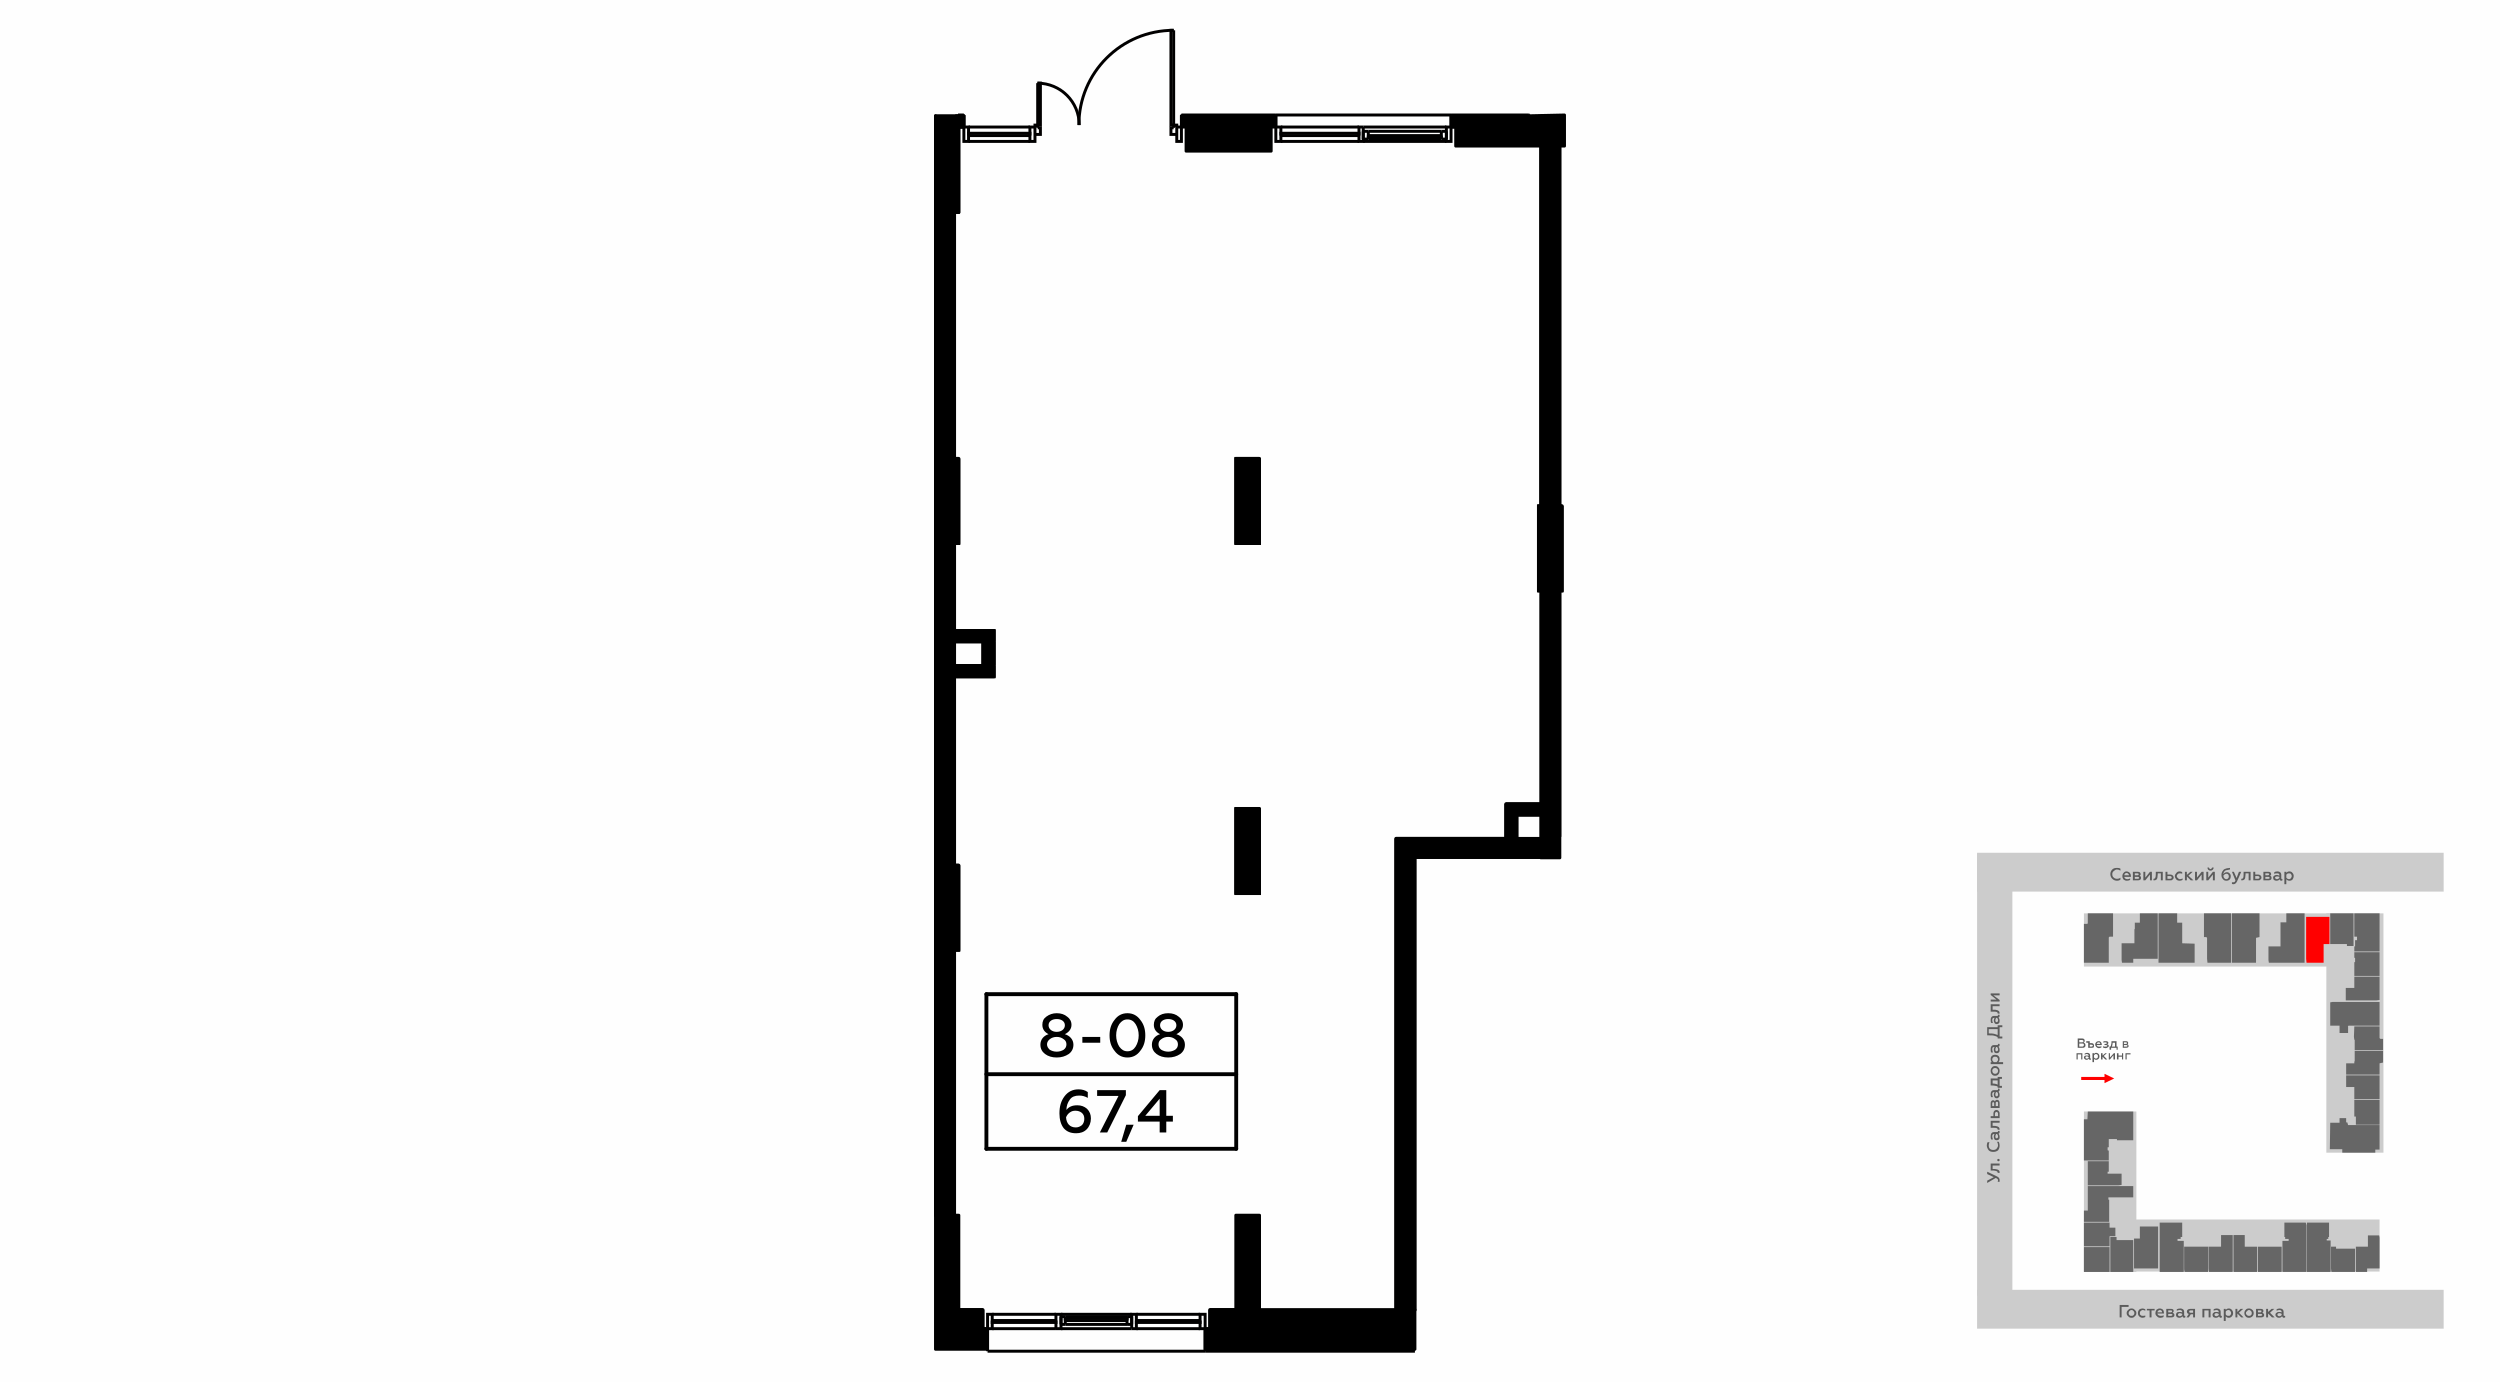 <?xml version="1.0" encoding="UTF-8"?>
<!DOCTYPE svg PUBLIC "-//W3C//DTD SVG 1.1//EN" "http://www.w3.org/Graphics/SVG/1.1/DTD/svg11.dtd">
<!-- Creator: CorelDRAW X8 -->
<svg xmlns="http://www.w3.org/2000/svg" xml:space="preserve" width="100%" height="100%" version="1.1" style="shape-rendering:geometricPrecision; text-rendering:geometricPrecision; image-rendering:optimizeQuality; fill-rule:evenodd; clip-rule:evenodd"
viewBox="0 0 6435 3556"
 xmlns:xlink="http://www.w3.org/1999/xlink">
 <defs>
  <style type="text/css">
   <![CDATA[
    .str0 {stroke:#010000;stroke-width:7.62}
    .str5 {stroke:black;stroke-width:10;stroke-linecap:round;stroke-linejoin:round}
    .str4 {stroke:black;stroke-width:10;stroke-linecap:round;stroke-linejoin:round}
    .str3 {stroke:black;stroke-width:7.62;stroke-linecap:round;stroke-linejoin:round}
    .str1 {stroke:#010000;stroke-width:2.8;stroke-linecap:round;stroke-linejoin:round}
    .str2 {stroke:#010000;stroke-width:2.8;stroke-linecap:round;stroke-linejoin:round}
    .fil1 {fill:none}
    .fil6 {fill:none;fill-rule:nonzero}
    .fil0 {fill:#FEFEFE}
    .fil7 {fill:black}
    .fil5 {fill:#666666}
    .fil2 {fill:#CCCCCC}
    .fil4 {fill:red}
    .fil3 {fill:#5B5B5B;fill-rule:nonzero}
    .fil8 {fill:black;fill-rule:nonzero}
   ]]>
  </style>
 </defs>
 <g id="Слой_x0020_1">
  <g id="_1568579712">
   <g>
    <rect class="fil0" width="6435" height="3556"/>
    <rect class="fil1" x="5046" y="2172" width="1270" height="1270"/>
    <rect class="fil2" x="5089" y="3320" width="1201" height="100"/>
    <polygon class="fil3" points="5461,3391 5461,3364 5479,3364 5479,3359 5456,3359 5456,3391 "/>
    <path id="1" class="fil3" d="M5487 3387c-3,0 -4,0 -6,-2 -1,-1 -2,-3 -2,-5 0,-2 1,-4 2,-5 2,-2 3,-3 6,-3 2,0 3,1 5,3 1,1 2,3 2,5 0,2 -1,4 -2,5 -2,2 -3,2 -5,2zm0 5c3,0 6,-1 8,-4 3,-2 4,-5 4,-8 0,-3 -1,-6 -4,-8 -2,-3 -5,-4 -8,-4 -4,0 -7,1 -9,4 -3,2 -4,5 -4,8 0,3 1,6 4,8 2,3 5,4 9,4z"/>
    <path id="2" class="fil3" d="M5515 3392c3,0 5,-1 7,-2l0 -4c-2,1 -4,1 -6,1 -3,0 -4,0 -6,-2 -2,-1 -2,-3 -2,-5 0,-2 0,-4 2,-5 2,-2 3,-3 6,-3 2,0 4,1 6,2l0 -4c-2,-1 -5,-2 -7,-2 -3,0 -6,1 -9,3 -2,3 -3,5 -3,9 0,3 1,6 3,8 3,3 6,4 9,4z"/>
    <polygon id="3" class="fil3" points="5538,3391 5538,3373 5546,3373 5546,3369 5526,3369 5526,3373 5533,3373 5533,3391 "/>
    <path id="4" class="fil3" d="M5548 3380c0,3 1,6 4,8 2,3 5,4 9,4 3,0 6,-1 8,-2l0 -5c-2,2 -5,2 -7,2 -5,0 -8,-2 -9,-6l17 0 0 -1c0,-4 -1,-8 -4,-10 -2,-1 -4,-2 -6,-2 -4,0 -6,1 -9,3 -2,3 -3,6 -3,9zm5 -2c1,-3 3,-6 7,-6 1,0 3,1 4,2 1,1 1,2 1,4l-12 0z"/>
    <path id="5" class="fil3" d="M5589 3391c5,0 8,-2 8,-6 0,-3 -2,-5 -5,-6 2,-1 3,-2 3,-5 0,-3 -2,-5 -7,-5l-12 0 0 22 13 0zm-8 -9l7 0c2,0 4,1 4,2 0,2 -2,3 -4,3l-7 0 0 -5zm0 -9l6 0c2,0 4,0 4,2 0,2 -2,3 -4,3l-6 0 0 -5z"/>
    <path id="6" class="fil3" d="M5624 3387c-1,0 -2,0 -2,-2l0 -8c0,-6 -4,-9 -10,-9 -4,0 -6,1 -9,2l0 4c2,-1 5,-2 7,-2 5,0 7,2 7,5l0 1c-2,-1 -4,-1 -7,-1 -3,0 -5,0 -7,2 -1,1 -2,3 -2,5 0,3 1,4 2,6 2,1 4,2 6,2 4,0 6,-1 9,-4 0,2 2,4 4,4 1,0 2,-1 3,-1l0 -4c0,0 -1,0 -1,0zm-7 -2c-1,1 -4,3 -6,3 -3,0 -5,-2 -5,-4 0,-2 2,-4 5,-4 2,0 4,1 6,2l0 3z"/>
    <path id="7" class="fil3" d="M5634 3391l5 -8 6 0 0 8 5 0 0 -22 -12 0c-6,0 -9,3 -9,7 0,3 2,6 5,6l-6 9 6 0zm5 -12c-3,0 -4,-1 -4,-3 0,-2 1,-3 4,-3l6 0 0 6 -6 0z"/>
    <polygon id="8" class="fil3" points="5674,3391 5674,3373 5685,3373 5685,3391 5690,3391 5690,3369 5669,3369 5669,3391 "/>
    <path id="9" class="fil3" d="M5718 3387c-1,0 -2,0 -2,-2l0 -8c0,-6 -4,-9 -10,-9 -4,0 -6,1 -8,2l0 4c2,-1 4,-2 7,-2 4,0 6,2 6,5l0 1c-2,-1 -4,-1 -7,-1 -3,0 -5,0 -6,2 -2,1 -3,3 -3,5 0,3 1,4 2,6 2,1 4,2 6,2 4,0 7,-1 9,-4 0,2 2,4 4,4 2,0 3,-1 3,-1l0 -4c0,0 0,0 -1,0zm-7 -2c-1,1 -4,3 -6,3 -3,0 -5,-2 -5,-4 0,-2 2,-4 5,-4 2,0 4,1 6,2l0 3z"/>
    <path id="10" class="fil3" d="M5737 3368c-3,0 -6,1 -8,4l0 -3 -5 0 0 31 5 0 0 -12c2,3 5,4 8,4 3,0 6,-1 8,-4 2,-2 3,-5 3,-8 0,-3 -1,-6 -3,-8 -2,-3 -5,-4 -8,-4zm-1 4c2,0 4,1 5,3 1,1 2,3 2,5 0,2 -1,4 -2,5 -1,2 -3,2 -5,2 -3,0 -6,-1 -7,-4l0 -7c1,-2 4,-4 7,-4z"/>
    <polygon id="11" class="fil3" points="5759,3391 5759,3381 5769,3391 5775,3391 5763,3379 5774,3369 5767,3369 5759,3377 5759,3369 5754,3369 5754,3391 "/>
    <path id="12" class="fil3" d="M5789 3387c-2,0 -4,0 -5,-2 -2,-1 -3,-3 -3,-5 0,-2 1,-4 3,-5 1,-2 3,-3 5,-3 2,0 4,1 5,3 2,1 2,3 2,5 0,2 0,4 -2,5 -1,2 -3,2 -5,2zm0 5c3,0 6,-1 9,-4 2,-2 3,-5 3,-8 0,-3 -1,-6 -3,-8 -3,-3 -6,-4 -9,-4 -4,0 -7,1 -9,4 -2,2 -3,5 -3,8 0,3 1,6 3,8 2,3 5,4 9,4z"/>
    <path id="13" class="fil3" d="M5820 3391c5,0 8,-2 8,-6 0,-3 -2,-5 -5,-6 2,-1 3,-2 3,-5 0,-3 -2,-5 -7,-5l-12 0 0 22 13 0zm-8 -9l7 0c2,0 4,1 4,2 0,2 -2,3 -4,3l-7 0 0 -5zm0 -9l6 0c2,0 3,0 3,2 0,2 -1,3 -3,3l-6 0 0 -5z"/>
    <polygon id="14" class="fil3" points="5838,3391 5838,3381 5848,3391 5855,3391 5843,3379 5854,3369 5847,3369 5838,3377 5838,3369 5833,3369 5833,3391 "/>
    <path id="15" class="fil3" d="M5880 3387c-1,0 -2,0 -2,-2l0 -8c0,-6 -4,-9 -10,-9 -3,0 -6,1 -8,2l0 4c2,-1 4,-2 7,-2 4,0 6,2 6,5l0 1c-2,-1 -4,-1 -7,-1 -2,0 -4,0 -6,2 -2,1 -3,3 -3,5 0,3 1,4 3,6 1,1 3,2 6,2 3,0 6,-1 8,-4 1,2 2,4 5,4 1,0 2,-1 3,-1l0 -4c-1,0 -1,0 -2,0zm-7 -2c-1,1 -3,3 -6,3 -3,0 -5,-2 -5,-4 0,-2 2,-4 5,-4 3,0 5,1 6,2l0 3z"/>
    <rect class="fil2" x="5089" y="2197" width="90.84" height="1138.65"/>
    <path class="fil3" d="M5147 3037c0,-3 -2,-7 -7,-9l-25 -12 0 6 17 8 -17 9 0 6 22 -13c2,1 4,2 5,3 0,1 1,2 1,3 0,2 -1,3 -1,4l5 0c0,-1 0,-3 0,-5z"/>
    <path id="1" class="fil3" d="M5129 3000l18 0 0 -5 -23 0 0 18 8 0c7,1 10,2 10,5 0,0 0,1 0,1l5 0c0,-1 0,-1 0,-2 0,-4 -3,-6 -7,-7 -3,-1 -5,-1 -8,-1l-3 0 0 -9z"/>
    <path id="2" class="fil3" d="M5147 2986c0,-2 -1,-3 -3,-3 -2,0 -3,1 -3,3 0,2 1,3 3,3 2,0 3,-1 3,-3z"/>
    <path id="3" class="fil3" d="M5147 2948c0,-3 -1,-6 -2,-9l-5 0c2,2 3,6 3,9 0,4 -2,6 -4,9 -2,2 -5,3 -8,3 -4,0 -7,-1 -9,-3 -2,-2 -3,-5 -3,-9 0,-3 1,-6 2,-8l-5 0c-1,2 -2,5 -2,8 0,5 2,9 5,13 3,3 7,4 12,4 4,0 8,-1 12,-4 3,-4 4,-8 4,-13z"/>
    <path id="4" class="fil3" d="M5143 2912c0,1 -1,2 -2,2l-9 0c-5,0 -8,4 -8,10 0,4 0,6 1,9l5 0c-1,-3 -2,-5 -2,-7 0,-5 1,-7 5,-7l1 0c-1,2 -2,4 -2,7 0,3 1,5 2,7 1,1 3,2 6,2 2,0 4,-1 5,-2 2,-2 2,-4 2,-6 0,-4 -1,-7 -3,-9 2,0 3,-2 3,-4 0,-2 0,-3 -1,-3l-3 0c0,0 0,1 0,1zm-3 7c2,1 3,4 3,6 0,3 -1,5 -4,5 -2,0 -3,-2 -3,-5 0,-2 1,-4 2,-6l2 0z"/>
    <path id="5" class="fil3" d="M5129 2890l18 0 0 -5 -23 0 0 18 8 0c7,0 10,1 10,4 0,1 0,1 0,1l5 0c0,0 0,-1 0,-1 0,-5 -3,-7 -7,-8 -3,-1 -5,-1 -8,-1l-3 0 0 -8z"/>
    <path id="6" class="fil3" d="M5147 2866c0,-3 -1,-5 -3,-7 -1,-1 -3,-2 -5,-2 -5,0 -8,4 -8,9l0 7 -7 0 0 5 23 0 0 -12zm-12 7l0 -6c0,-3 2,-5 4,-5 2,0 4,2 4,5l0 6 -8 0z"/>
    <path id="7" class="fil3" d="M5147 2839c0,-5 -3,-8 -6,-8 -3,0 -5,1 -6,4 -1,-2 -3,-3 -5,-3 -3,0 -6,3 -6,7l0 13 23 0 0 -13zm-10 8l0 -8c0,-2 1,-3 3,-3 2,0 3,1 3,3l0 8 -6 0zm-9 0l0 -7c0,-2 1,-3 3,-3 1,0 2,1 2,3l0 7 -5 0z"/>
    <path id="8" class="fil3" d="M5143 2804c0,1 -1,2 -2,2l-9 0c-5,0 -8,4 -8,10 0,3 0,6 1,8l5 0c-1,-2 -2,-4 -2,-7 0,-4 1,-6 5,-6l1 0c-1,2 -2,4 -2,7 0,2 1,4 2,6 1,2 3,3 6,3 2,0 4,-1 5,-3 2,-1 2,-3 2,-6 0,-3 -1,-6 -3,-8 2,-1 3,-2 3,-5 0,-1 0,-2 -1,-3l-3 0c0,1 0,1 0,2zm-3 7c2,1 3,3 3,6 0,3 -1,5 -4,5 -2,0 -3,-2 -3,-5 0,-3 1,-5 2,-6l2 0z"/>
    <path id="9" class="fil3" d="M5153 2795l-6 0 0 -18 6 0 0 -5 -11 0 0 4 -18 0 0 18c5,0 9,0 12,1 2,0 5,1 6,2l0 3 11 0 0 -5zm-11 -3c-3,-2 -8,-3 -13,-3l0 -8 13 0 0 11z"/>
    <path id="10" class="fil3" d="M5143 2756c0,3 -1,4 -2,6 -2,1 -3,2 -6,2 -2,0 -3,-1 -5,-2 -1,-2 -2,-4 -2,-6 0,-2 1,-3 2,-5 2,-1 3,-2 5,-2 3,0 4,1 6,2 1,2 2,3 2,5zm4 0c0,-3 -1,-6 -3,-8 -2,-3 -5,-4 -9,-4 -3,0 -6,1 -8,4 -2,2 -3,5 -3,8 0,4 1,7 3,9 2,3 5,4 8,4 4,0 7,-1 9,-4 2,-2 3,-5 3,-9z"/>
    <path id="11" class="fil3" d="M5124 2726c0,3 1,6 3,8l-3 0 0 5 32 0 0 -5 -12 0c2,-2 3,-5 3,-8 0,-4 -1,-6 -3,-8 -2,-2 -5,-3 -9,-3 -3,0 -6,1 -8,3 -2,2 -3,4 -3,8zm4 1c0,-2 1,-4 2,-5 2,-2 3,-2 5,-2 3,0 4,0 6,2 1,1 2,3 2,5 0,3 -2,5 -4,7l-7 0c-2,-2 -4,-4 -4,-7z"/>
    <path id="12" class="fil3" d="M5143 2688c0,1 -1,2 -2,2l-9 0c-5,0 -8,4 -8,10 0,4 0,6 1,9l5 0c-1,-3 -2,-5 -2,-8 0,-4 1,-6 5,-6l1 0c-1,2 -2,4 -2,7 0,3 1,5 2,7 1,1 3,2 6,2 2,0 4,-1 5,-2 2,-2 2,-4 2,-6 0,-4 -1,-7 -3,-9 2,0 3,-2 3,-4 0,-2 0,-3 -1,-3l-3 0c0,0 0,1 0,1zm-3 7c2,1 3,4 3,6 0,3 -1,5 -4,5 -2,0 -3,-2 -3,-5 0,-2 1,-4 2,-6l2 0z"/>
    <path id="13" class="fil3" d="M5154 2668l-7 0 0 -24 7 0 0 -5 -12 0 0 5 -27 0 0 21 4 0c6,0 11,0 14,1 4,1 7,2 9,4l0 3 12 0 0 -5zm-12 -4c-3,-1 -6,-2 -9,-3 -4,-1 -8,-1 -14,-1l0 -11 23 0 0 15z"/>
    <path id="14" class="fil3" d="M5143 2613c0,1 -1,2 -2,2l-9 0c-5,0 -8,4 -8,10 0,3 0,6 1,8l5 0c-1,-2 -2,-4 -2,-7 0,-4 1,-6 5,-6l1 0c-1,2 -2,4 -2,7 0,2 1,5 2,6 1,2 3,3 6,3 2,0 4,-1 5,-2 2,-2 2,-4 2,-7 0,-3 -1,-6 -3,-8 2,0 3,-2 3,-5 0,-1 0,-2 -1,-2l-3 0c0,0 0,0 0,1zm-3 7c2,1 3,4 3,6 0,3 -1,5 -4,5 -2,0 -3,-2 -3,-5 0,-2 1,-4 2,-6l2 0z"/>
    <path id="15" class="fil3" d="M5129 2590l18 0 0 -5 -23 0 0 19 8 0c7,0 10,1 10,4 0,1 0,1 0,1l5 0c0,0 0,-1 0,-1 0,-5 -3,-7 -7,-8 -3,-1 -5,-1 -8,-1l-3 0 0 -9z"/>
    <polygon id="16" class="fil3" points="5147,2574 5131,2562 5147,2562 5147,2557 5124,2557 5124,2561 5139,2573 5124,2573 5124,2578 5147,2578 "/>
    <polygon class="fil4" points="5357,2780 5417,2780 5417,2788 5442,2776 5417,2764 5417,2772 5357,2772 "/>
    <rect class="fil2" x="5364" y="2861" width="135" height="413"/>
    <rect class="fil2" x="5364" y="3139" width="761" height="134"/>
    <rect class="fil2" x="5988" y="2351" width="147" height="616"/>
    <rect class="fil2" x="5364" y="2351" width="761" height="137"/>
    <polygon class="fil5" points="5428,2987 5364,2987 5364,2881 5373,2881 5374,2861 5380,2861 5491,2861 5491,2935 5449,2935 5449,2932 5428,2932 5428,2953 5425,2953 5425,2961 5426,2961 5428,2962 "/>
    <polygon class="fil5" points="5374,2351 5439,2351 5439,2411 5430,2411 5428,2413 5428,2478 5364,2478 5364,2378 5373,2378 5374,2376 "/>
    <polygon class="fil5" points="5508,2351 5554,2351 5554,2357 5554,2468 5491,2468 5491,2478 5462,2478 5461,2471 5461,2470 5461,2428 5494,2428 5494,2392 5495,2391 5495,2375 5508,2375 "/>
    <polygon class="fil5" points="5556,2477 5556,2351 5604,2351 5604,2375 5617,2375 5617,2428 5649,2429 5649,2478 5556,2478 "/>
    <polygon class="fil5" points="5673,2351 5743,2351 5743,2357 5743,2478 5682,2478 5681,2468 5681,2414 5679,2412 5673,2412 "/>
    <polygon class="fil5" points="5816,2351 5816,2412 5807,2414 5807,2478 5745,2478 5745,2351 "/>
    <polygon class="fil5" points="5885,2351 5932,2351 5932,2357 5932,2478 5840,2478 5839,2471 5839,2436 5870,2436 5870,2374 5885,2374 "/>
    <polygon class="fil4" points="5996,2360 5996,2430 5981,2430 5981,2478 5937,2478 5936,2468 5936,2360 5962,2360 5969,2360 "/>
    <polygon class="fil5" points="5998,2351 6058,2351 6058,2435 6041,2435 6041,2430 5998,2430 5998,2360 "/>
    <polygon class="fil5" points="6060,2351 6125,2351 6125,2449 6060,2449 6060,2436 6062,2436 6062,2420 6067,2420 6067,2411 6060,2411 "/>
    <polygon class="fil5" points="6060,2477 6062,2476 6062,2466 6060,2465 6060,2454 6060,2451 6125,2451 6125,2512 6115,2512 6060,2512 "/>
    <polygon class="fil5" points="6125,2514 6125,2574 6117,2575 6038,2575 6038,2543 6060,2543 6060,2514 6119,2514 "/>
    <path class="fil5" d="M6022 2659l0 -19 -24 0 0 -60 6 -1 121 0 0 61 -10 0 -70 0 -2 3c1,-1 1,0 1,0l0 16 -22 0z"/>
    <polygon class="fil5" points="6060,2642 6125,2642 6125,2672 6127,2674 6134,2674 6134,2703 6061,2703 6061,2677 6060,2676 6059,2669 "/>
    <polygon class="fil5" points="6061,2705 6134,2705 6134,2735 6125,2737 6125,2766 6039,2766 6039,2737 6060,2737 6060,2733 6061,2731 "/>
    <polygon class="fil5" points="6039,2798 6039,2769 6039,2768 6125,2768 6125,2829 6115,2829 6060,2829 6060,2798 "/>
    <polygon class="fil5" points="6060,2831 6125,2831 6125,2895 6115,2895 6064,2895 6064,2874 6060,2874 "/>
    <polygon class="fil5" points="5998,2890 6022,2890 6022,2878 6039,2878 6039,2889 6039,2889 6042,2889 6044,2896 6125,2896 6125,2959 6114,2959 6114,2967 6029,2967 6029,2958 5997,2958 "/>
    <polygon class="fil5" points="6095,3180 6124,3180 6125,3186 6125,3265 6093,3265 6093,3274 6064,3274 6064,3209 6095,3209 "/>
    <polygon class="fil5" points="6001,3209 6013,3209 6013,3214 6062,3214 6062,3274 6001,3274 6000,3265 6000,3209 "/>
    <polygon class="fil5" points="5938,3274 5938,3147 5995,3147 5995,3184 5993,3184 5993,3189 5989,3189 5989,3193 5999,3193 5999,3274 "/>
    <polygon class="fil5" points="5880,3147 5935,3147 5937,3154 5937,3274 5875,3274 5875,3267 5875,3194 5891,3194 5891,3189 5882,3189 5882,3184 5880,3184 "/>
    <polygon class="fil5" points="5812,3209 5873,3209 5873,3274 5812,3274 5812,3265 "/>
    <polygon class="fil5" points="5749,3179 5778,3179 5778,3209 5784,3209 5810,3209 5810,3274 5749,3274 "/>
    <polygon class="fil5" points="5717,3179 5747,3179 5747,3274 5686,3274 5685,3265 5685,3209 5717,3209 "/>
    <polygon class="fil5" points="5622,3209 5684,3209 5684,3274 5623,3274 5622,3267 "/>
    <polygon class="fil5" points="5613,3184 5613,3189 5605,3189 5605,3194 5621,3194 5621,3274 5559,3274 5559,3147 5617,3147 5617,3184 "/>
    <polygon class="fil5" points="5508,3187 5508,3157 5555,3157 5555,3163 5555,3265 5493,3265 5493,3188 5508,3188 "/>
    <polygon class="fil5" points="5432,3184 5448,3184 5448,3192 5491,3192 5491,3274 5432,3274 "/>
    <polygon class="fil5" points="5364,3210 5430,3210 5430,3274 5364,3274 "/>
    <polygon class="fil5" points="5364,3147 5430,3147 5430,3160 5445,3160 5445,3182 5430,3182 5430,3208 5364,3208 "/>
    <polygon class="fil5" points="5365,3116 5374,3116 5374,3053 5380,3053 5491,3053 5491,3082 5427,3082 5427,3088 5429,3088 5429,3142 5429,3143 5429,3145 5364,3145 5364,3116 "/>
    <polygon class="fil5" points="5374,2989 5428,2989 5428,3016 5425,3016 5425,3021 5461,3021 5461,3050 5453,3051 5374,3051 "/>
    <path class="fil3" d="M5360 2697c3,0 5,0 6,-2 2,-1 2,-3 2,-5 0,-3 -2,-6 -5,-6 2,-1 3,-3 3,-5 0,-4 -2,-6 -7,-6l-11 0 0 24 12 0zm-8 -11l8 0c3,0 4,1 4,4 0,2 -2,4 -4,4l-8 0 0 -8zm0 -9l7 0c2,0 4,1 4,3 0,2 -2,3 -4,3l-7 0 0 -6z"/>
    <path id="1" class="fil3" d="M5384 2697c2,0 3,0 5,-1 1,-2 1,-3 1,-5 0,-3 -2,-6 -6,-6l-5 0 0 -5 -9 0 0 4 5 0 0 13 9 0zm-5 -8l4 0c2,0 4,1 4,2 0,2 -2,3 -4,3l-4 0 0 -5z"/>
    <path id="2" class="fil3" d="M5393 2689c0,2 1,4 3,6 2,2 4,3 7,3 2,0 4,-1 6,-2l0 -3c-2,1 -4,1 -6,1 -3,0 -6,-1 -6,-4l13 0 0 -1c0,-3 -1,-6 -4,-8 -1,-1 -2,-1 -4,-1 -3,0 -5,1 -6,2 -2,2 -3,4 -3,7zm4 -2c0,-2 2,-4 5,-4 1,0 2,0 3,1 1,1 1,2 1,3l-9 0z"/>
    <path id="3" class="fil3" d="M5420 2698c2,0 4,-1 5,-2 2,-1 3,-2 3,-4 0,-2 -1,-3 -4,-4 2,-1 3,-2 3,-4 0,-1 -1,-2 -2,-3 -1,-1 -3,-1 -5,-1 -3,0 -5,0 -6,1l0 3c1,-1 3,-1 5,-1 3,0 4,1 4,2 0,1 -1,2 -3,2l-3 0 0 3 3 0c3,0 4,1 4,2 0,2 -2,2 -5,2 -2,0 -4,0 -6,-1l0 3c2,1 4,2 7,2z"/>
    <path id="4" class="fil3" d="M5434 2702l0 -5 14 0 0 5 3 0 0 -8 -3 0 0 -14 -13 0c0,4 0,7 -1,9 0,2 -1,4 -2,5l-2 0 0 8 4 0zm2 -8c1,-3 2,-6 2,-10l6 0 0 10 -8 0z"/>
    <path id="5" class="fil3" d="M5473 2697c4,0 6,-2 6,-4 0,-3 -1,-4 -3,-5 1,0 2,-2 2,-3 0,-3 -2,-5 -5,-5l-9 0 0 17 9 0zm-6 -7l6 0c2,0 3,1 3,2 0,1 -1,2 -3,2l-6 0 0 -4zm0 -7l5 0c2,0 3,1 3,2 0,1 -1,2 -3,2l-5 0 0 -4z"/>
    <polygon id="6" class="fil3" points="5348,2727 5348,2714 5357,2714 5357,2727 5360,2727 5360,2711 5345,2711 5345,2727 "/>
    <path id="7" class="fil3" d="M5381 2725c0,0 -1,-1 -1,-2l0 -6c0,-5 -3,-7 -8,-7 -2,0 -4,1 -6,2l0 3c2,-1 3,-2 5,-2 4,0 5,2 5,4l0 1c-1,-1 -3,-1 -5,-1 -2,0 -4,0 -5,1 -1,1 -2,2 -2,4 0,2 1,3 2,4 1,1 3,2 4,2 3,0 5,-1 7,-3 0,2 1,3 3,3 1,0 2,0 2,-1l0 -3c0,0 0,1 -1,1zm-5 -2c-1,1 -3,2 -4,2 -3,0 -4,-1 -4,-3 0,-2 1,-3 4,-3 1,0 3,1 4,2l0 2z"/>
    <path id="8" class="fil3" d="M5396 2710c-3,0 -5,1 -6,3l0 -2 -4 0 0 23 4 0 0 -9c1,2 3,3 6,3 2,0 4,-1 6,-3 1,-1 2,-3 2,-6 0,-2 -1,-5 -2,-6 -2,-2 -4,-3 -6,-3zm-1 3c1,0 3,1 4,2 1,1 1,2 1,4 0,2 0,3 -1,4 -1,1 -3,2 -4,2 -2,0 -4,-2 -5,-3l0 -6c1,-1 3,-3 5,-3z"/>
    <polygon id="9" class="fil3" points="5412,2727 5412,2720 5419,2727 5424,2727 5415,2718 5423,2711 5419,2711 5412,2717 5412,2711 5408,2711 5408,2727 "/>
    <polygon id="10" class="fil3" points="5431,2727 5440,2716 5440,2727 5444,2727 5444,2711 5441,2711 5431,2722 5431,2711 5428,2711 5428,2727 "/>
    <polygon id="11" class="fil3" points="5453,2727 5453,2720 5462,2720 5462,2727 5465,2727 5465,2711 5462,2711 5462,2717 5453,2717 5453,2711 5449,2711 5449,2727 "/>
    <polygon id="12" class="fil3" points="5474,2727 5474,2714 5484,2714 5484,2711 5471,2711 5471,2727 "/>
    <rect class="fil2" x="5089" y="2195" width="1201" height="100"/>
    <path class="fil3" d="M5449 2267c4,0 7,-1 9,-3l0 -5c-2,2 -5,3 -9,3 -3,0 -6,-1 -8,-3 -3,-2 -4,-5 -4,-9 0,-3 1,-6 4,-8 2,-2 5,-4 8,-4 3,0 6,1 9,3l0 -5c-3,-2 -6,-2 -9,-2 -5,0 -9,1 -12,4 -3,3 -5,7 -5,12 0,5 2,9 5,12 3,3 7,5 12,5z"/>
    <path id="1" class="fil3" d="M5463 2255c0,4 1,6 3,9 3,2 5,3 9,3 3,0 6,-1 8,-2l0 -4c-2,1 -4,2 -7,2 -5,0 -8,-3 -8,-6l17 0 0 -2c0,-4 -2,-8 -5,-10 -2,-1 -4,-2 -6,-2 -3,0 -6,1 -8,4 -2,2 -3,5 -3,8zm5 -2c0,-3 2,-6 6,-6 2,0 3,1 4,2 1,1 2,2 2,4l-12 0z"/>
    <path id="2" class="fil3" d="M5503 2266c5,0 8,-2 8,-6 0,-3 -1,-5 -4,-6 2,0 3,-2 3,-4 0,-4 -3,-6 -7,-6l-13 0 0 22 13 0zm-8 -9l7 0c3,0 4,1 4,3 0,1 -1,2 -4,2l-7 0 0 -5zm0 -9l6 0c3,0 4,1 4,2 0,2 -1,3 -4,3l-6 0 0 -5z"/>
    <polygon id="3" class="fil3" points="5522,2266 5534,2251 5534,2266 5539,2266 5539,2244 5534,2244 5522,2259 5522,2244 5517,2244 5517,2266 "/>
    <path id="4" class="fil3" d="M5562 2248l0 18 5 0 0 -22 -18 0 0 7c0,8 -2,11 -5,11 0,0 0,0 -1,0l0 4c1,0 1,0 2,0 4,0 7,-2 8,-6 0,-3 1,-5 1,-9l0 -3 8 0z"/>
    <path id="5" class="fil3" d="M5586 2266c3,0 5,0 6,-2 2,-1 3,-3 3,-5 0,-5 -4,-8 -9,-8l-7 0 0 -7 -5 0 0 22 12 0zm-7 -11l6 0c3,0 5,1 5,4 0,2 -2,3 -5,3l-6 0 0 -7z"/>
    <path id="6" class="fil3" d="M5611 2267c2,0 5,-1 7,-2l0 -4c-2,1 -4,2 -7,2 -2,0 -4,-1 -5,-3 -2,-1 -3,-3 -3,-5 0,-2 1,-4 3,-5 1,-2 3,-2 5,-2 2,0 4,0 6,1l0 -4c-1,-1 -4,-2 -6,-2 -4,0 -7,1 -9,4 -2,2 -4,5 -4,8 0,4 2,6 4,9 2,2 5,3 9,3z"/>
    <polygon id="7" class="fil3" points="5629,2266 5629,2256 5639,2266 5646,2266 5633,2254 5644,2244 5638,2244 5629,2252 5629,2244 5624,2244 5624,2266 "/>
    <polygon id="8" class="fil3" points="5655,2266 5667,2251 5667,2266 5672,2266 5672,2244 5667,2244 5655,2259 5655,2244 5650,2244 5650,2266 "/>
    <path id="9" class="fil3" d="M5684 2266l12 -15 0 15 5 0 0 -22 -5 0 -12 15 0 -15 -5 0 0 22 5 0zm6 -25c4,0 8,-3 8,-8l-4 0c-1,2 -2,4 -4,4 -2,0 -4,-2 -4,-4l-4 0c0,5 3,8 8,8z"/>
    <path id="10" class="fil3" d="M5731 2267c3,0 6,-1 8,-3 2,-2 3,-5 3,-9 0,-3 -1,-5 -3,-7 -2,-2 -4,-3 -7,-3 -4,0 -7,2 -9,5 0,-2 0,-3 1,-4 1,-3 3,-5 6,-6 2,0 5,-1 10,-2l0 -4c-3,0 -6,1 -8,1 -2,1 -4,1 -6,2 -2,1 -3,2 -4,4 -2,2 -4,6 -4,11 0,5 1,8 4,11 2,3 5,4 9,4zm0 -4c-5,0 -8,-4 -8,-9 2,-3 5,-5 8,-5 4,0 6,3 6,7 0,2 0,3 -2,5 -1,1 -2,2 -4,2z"/>
    <path id="11" class="fil3" d="M5749 2276c4,0 7,-3 9,-7l11 -25 -6 0 -6 16 -7 -16 -5 0 9 22c-1,4 -3,5 -5,5 -2,0 -3,0 -4,0l0 4c1,1 3,1 4,1z"/>
    <path id="12" class="fil3" d="M5788 2248l0 18 5 0 0 -22 -18 0 0 7c0,8 -1,11 -5,11 0,0 0,0 -1,0l0 4c1,0 1,0 2,0 4,0 7,-2 8,-6 0,-3 1,-5 1,-9l0 -3 8 0z"/>
    <path id="13" class="fil3" d="M5812 2266c3,0 5,0 6,-2 2,-1 3,-3 3,-5 0,-5 -4,-8 -9,-8l-7 0 0 -7 -5 0 0 22 12 0zm-7 -11l6 0c3,0 5,1 5,4 0,2 -2,3 -5,3l-6 0 0 -7z"/>
    <path id="14" class="fil3" d="M5839 2266c5,0 8,-2 8,-6 0,-3 -1,-5 -4,-6 1,0 3,-2 3,-4 0,-4 -3,-6 -7,-6l-13 0 0 22 13 0zm-8 -9l7 0c3,0 4,1 4,3 0,1 -1,2 -4,2l-7 0 0 -5zm0 -9l6 0c3,0 4,1 4,2 0,2 -2,3 -4,3l-6 0 0 -5z"/>
    <path id="15" class="fil3" d="M5874 2263c-1,0 -2,-1 -2,-3l0 -8c0,-6 -4,-9 -10,-9 -4,0 -6,1 -8,2l0 5c2,-2 4,-2 7,-2 4,0 6,1 6,4l0 2c-2,-1 -4,-2 -7,-2 -2,0 -5,1 -6,2 -2,1 -3,3 -3,5 0,3 1,5 2,6 2,1 4,2 6,2 4,0 7,-1 9,-4 0,3 2,4 4,4 2,0 3,-1 3,-1l0 -4c0,0 0,1 -1,1zm-7 -3c-1,1 -4,3 -6,3 -3,0 -5,-2 -5,-4 0,-2 2,-3 5,-3 2,0 4,0 6,1l0 3z"/>
    <path id="16" class="fil3" d="M5893 2243c-3,0 -6,1 -8,4l0 -3 -5 0 0 32 5 0 0 -13c2,3 5,4 8,4 3,0 6,-1 8,-3 2,-3 3,-6 3,-9 0,-3 -1,-6 -3,-8 -2,-3 -5,-4 -8,-4zm-1 5c2,0 4,0 5,2 1,1 2,3 2,5 0,2 -1,4 -2,5 -1,2 -3,3 -5,3 -3,0 -6,-2 -7,-4l0 -7c1,-3 4,-4 7,-4z"/>
   </g>
   <g>
    <g>
     <line class="fil6 str0" x1="2457" y1="3128" x2="2457" y2= "2446" />
    </g>
    <g>
     <polyline class="fil6 str0" points="2457,2446 2408,2446 2408,3128 2457,3128 "/>
    </g>
    <g>
     <line class="fil6 str0" x1="2457" y1="2227" x2="2457" y2= "1399" />
    </g>
    <g>
     <polyline class="fil6 str0" points="2457,1399 2408,1399 2408,2227 2457,2227 "/>
    </g>
    <g>
     <line class="fil6 str0" x1="2457" y1="1180" x2="2457" y2= "547" />
    </g>
    <g>
     <polyline class="fil6 str0" points="2457,547 2408,547 2408,1180 2457,1180 "/>
    </g>
    <polyline class="fil6 str1" points="3966,376 3747,376 3747,327 "/>
    <g>
     <line class="fil6 str0" x1="2468" y1="3371" x2="2530" y2= "3371" />
    </g>
    <g>
     <line class="fil6 str0" x1="3181" y1="3371" x2="3114" y2= "3371" />
    </g>
    <g>
     <line class="fil6 str0" x1="2530" y1="3371" x2="2530" y2= "3420" />
    </g>
    <g>
     <line class="fil6 str0" x1="3114" y1="3371" x2="3114" y2= "3420" />
    </g>
    <g>
     <line class="fil6 str0" x1="3966" y1="376" x2="3966" y2= "1302" />
    </g>
    <g>
     <polyline class="fil6 str0" points="3966,1302 4015,1302 4015,376 3966,376 "/>
    </g>
    <line class="fil6 str2" x1="3966" y1="1521" x2="3966" y2= "2208" />
    <g>
     <line class="fil6 str0" x1="4015" y1="2154" x2="4015" y2= "1521" />
    </g>
    <g>
     <line class="fil6 str0" x1="3966" y1="1521" x2="4015" y2= "1521" />
    </g>
    <g>
     <line class="fil6 str0" x1="3593" y1="3371" x2="3642" y2= "3371" />
    </g>
    <g>
     <line class="fil6 str0" x1="2457" y1="1652" x2="2530" y2= "1652" />
    </g>
    <g>
     <polyline class="fil6 str0" points="2559,1652 2559,1623 2457,1623 2457,1652 "/>
    </g>
    <g>
     <line class="fil6 str0" x1="2530" y1="1652" x2="2530" y2= "1713" />
    </g>
    <g>
     <line class="fil6 str0" x1="2559" y1="1713" x2="2559" y2= "1652" />
    </g>
    <g>
     <line class="fil6 str0" x1="2530" y1="1713" x2="2457" y2= "1713" />
    </g>
    <g>
     <polyline class="fil6 str0" points="2457,1713 2457,1742 2559,1742 2559,1713 "/>
    </g>
    <g>
     <line class="fil6 str0" x1="3966" y1="2069" x2="3876" y2= "2069" />
    </g>
    <g>
     <polyline class="fil6 str0" points="3905,2098 3966,2098 3966,2069 "/>
    </g>
    <g>
     <polyline class="fil6 str0" points="3876,2069 3876,2098 3876,2158 "/>
    </g>
    <g>
     <line class="fil6 str0" x1="3876" y1="2158" x2="3905" y2= "2158" />
    </g>
    <g>
     <line class="fil6 str0" x1="3102" y1="3420" x2="3114" y2= "3420" />
    </g>
    <g>
     <line class="fil6 str0" x1="2542" y1="3420" x2="2530" y2= "3420" />
    </g>
    <g>
     <line class="fil6 str0" x1="3102" y1="3478" x2="2542" y2= "3478" />
    </g>
    <g>
     <line class="fil6 str0" x1="3102" y1="3478" x2="3642" y2= "3478" />
    </g>
    <g>
     <polyline class="fil6 str0" points="3102,3420 3102,3449 3102,3473 3102,3478 "/>
    </g>
    <g>
     <polyline class="fil6 str0" points="2542,3420 2542,3449 2542,3473 2542,3478 "/>
    </g>
    <g>
     <line class="fil6 str0" x1="3102" y1="3473" x2="3642" y2= "3473" />
    </g>
    <line class="fil6 str2" x1="2408" y1="3473" x2="2542" y2= "3473" />
    <path class="fil6 str1" d="M2408 327l29 0m24 0l5 0"/>
    <g>
     <line class="fil6 str0" x1="2466" y1="327" x2="2481" y2= "327" />
    </g>
    <g>
     <line class="fil6 str0" x1="3747" y1="327" x2="3735" y2= "327" />
    </g>
    <path class="fil6 str1" d="M3041 327l12 0m219 0l12 0"/>
    <g>
     <line class="fil6 str0" x1="3041" y1="296" x2="3284" y2= "296" />
    </g>
    <g>
     <line class="fil6 str0" x1="3284" y1="296" x2="3735" y2= "296" />
    </g>
    <g>
     <line class="fil6 str0" x1="3934" y1="296" x2="3735" y2= "296" />
    </g>
    <g>
     <line class="fil6 str0" x1="2481" y1="296" x2="2466" y2= "296" />
    </g>
    <g>
     <polyline class="fil6 str0" points="3284,327 3284,298 3284,296 "/>
    </g>
    <g>
     <polyline class="fil6 str0" points="3735,327 3735,298 3735,296 "/>
    </g>
    <line class="fil6 str1" x1="3966" y1="298" x2="3966" y2= "296" />
    <g>
     <polyline class="fil6 str0" points="2481,327 2481,298 2481,296 "/>
    </g>
    <g>
     <polyline class="fil6 str0" points="3041,327 3041,298 3041,296 "/>
    </g>
    <g>
     <line class="fil6 str0" x1="3937" y1="298" x2="3735" y2= "298" />
    </g>
    <g>
     <line class="fil6 str0" x1="3284" y1="298" x2="3041" y2= "298" />
    </g>
    <polyline class="fil6 str1" points="2481,298 2466,298 2461,298 "/>
    <g>
     <line class="fil6 str0" x1="2466" y1="296" x2="2466" y2= "298" />
    </g>
    <line class="fil6 str2" x1="3937" y1="296" x2="3937" y2= "298" />
    <g>
     <line class="fil6 str0" x1="3937" y1="296" x2="3934" y2= "296" />
    </g>
    <g>
     <line class="fil6 str0" x1="3593" y1="2158" x2="3593" y2= "3371" />
    </g>
    <g>
     <polyline class="fil6 str0" points="3593,3371 3642,3371 3642,2207 "/>
    </g>
    <g>
     <line class="fil6 str0" x1="3593" y1="2158" x2="3642" y2= "2158" />
    </g>
    <line class="fil6 str1" x1="3242" y1="3371" x2="3593" y2= "3371" />
    <g>
     <line class="fil6 str0" x1="3771" y1="2158" x2="3642" y2= "2158" />
    </g>
    <g>
     <line class="fil6 str0" x1="3876" y1="2158" x2="3790" y2= "2158" />
    </g>
    <g>
     <polyline class="fil6 str0" points="3642,2207 3966,2207 3966,2158 "/>
    </g>
    <g>
     <line class="fil6 str0" x1="3771" y1="2158" x2="3790" y2= "2158" />
    </g>
    <g>
     <line class="fil6 str0" x1="3498" y1="349" x2="3297" y2= "349" />
    </g>
    <g>
     <polyline class="fil6 str0" points="3297,349 3297,343 3498,343 3498,349 "/>
    </g>
    <g>
     <line class="fil6 str0" x1="3498" y1="364" x2="3297" y2= "364" />
    </g>
    <g>
     <line class="fil6 str0" x1="3498" y1="327" x2="3297" y2= "327" />
    </g>
    <g>
     <polyline class="fil6 str0" points="3735,327 3735,364 3723,364 3723,327 3735,327 "/>
    </g>
    <g>
     <line class="fil6 str0" x1="3710" y1="349" x2="3522" y2= "349" />
    </g>
    <g>
     <polyline class="fil6 str0" points="3522,349 3522,354 3710,354 3710,349 "/>
    </g>
    <g>
     <line class="fil6 str0" x1="3710" y1="338" x2="3710" y2= "358" />
    </g>
    <g>
     <line class="fil6 str0" x1="3723" y1="358" x2="3723" y2= "338" />
    </g>
    <g>
     <line class="fil6 str0" x1="3710" y1="338" x2="3522" y2= "338" />
    </g>
    <g>
     <line class="fil6 str0" x1="3522" y1="338" x2="3522" y2= "358" />
    </g>
    <g>
     <line class="fil6 str0" x1="3509" y1="358" x2="3509" y2= "338" />
    </g>
    <g>
     <line class="fil6 str0" x1="3710" y1="338" x2="3723" y2= "338" />
    </g>
    <g>
     <line class="fil6 str0" x1="3522" y1="338" x2="3509" y2= "338" />
    </g>
    <g>
     <line class="fil6 str0" x1="3522" y1="358" x2="3710" y2= "358" />
    </g>
    <g>
     <line class="fil6 str0" x1="3509" y1="358" x2="3522" y2= "358" />
    </g>
    <g>
     <line class="fil6 str0" x1="3723" y1="358" x2="3710" y2= "358" />
    </g>
    <g>
     <line class="fil6 str0" x1="3723" y1="364" x2="3509" y2= "364" />
    </g>
    <g>
     <line class="fil6 str0" x1="3723" y1="327" x2="3509" y2= "327" />
    </g>
    <g>
     <polyline class="fil6 str0" points="3509,327 3509,364 3498,364 3498,327 3509,327 "/>
    </g>
    <g>
     <polyline class="fil6 str0" points="3284,327 3284,364 3297,364 3297,327 3284,327 "/>
    </g>
    <g>
     <line class="fil6 str0" x1="2925" y1="3399" x2="3089" y2= "3399" />
    </g>
    <g>
     <polyline class="fil6 str0" points="3089,3399 3089,3404 2925,3404 2925,3399 "/>
    </g>
    <g>
     <line class="fil6 str0" x1="2925" y1="3383" x2="3089" y2= "3383" />
    </g>
    <g>
     <line class="fil6 str0" x1="2925" y1="3420" x2="3089" y2= "3420" />
    </g>
    <g>
     <polyline class="fil6 str0" points="2542,3420 2542,3383 2554,3383 2554,3420 2542,3420 "/>
    </g>
    <g>
     <polyline class="fil6 str0" points="3102,3420 3102,3383 3089,3383 3089,3420 3102,3420 "/>
    </g>
    <g>
     <line class="fil6 str0" x1="2742" y1="3399" x2="2901" y2= "3399" />
    </g>
    <g>
     <polyline class="fil6 str0" points="2901,3399 2901,3393 2742,3393 2742,3399 "/>
    </g>
    <g>
     <line class="fil6 str0" x1="2742" y1="3409" x2="2742" y2= "3389" />
    </g>
    <g>
     <line class="fil6 str0" x1="2731" y1="3389" x2="2731" y2= "3409" />
    </g>
    <g>
     <line class="fil6 str0" x1="2742" y1="3409" x2="2901" y2= "3409" />
    </g>
    <g>
     <line class="fil6 str0" x1="2901" y1="3409" x2="2901" y2= "3389" />
    </g>
    <g>
     <line class="fil6 str0" x1="2913" y1="3389" x2="2913" y2= "3409" />
    </g>
    <g>
     <line class="fil6 str0" x1="2742" y1="3409" x2="2731" y2= "3409" />
    </g>
    <g>
     <line class="fil6 str0" x1="2901" y1="3409" x2="2913" y2= "3409" />
    </g>
    <g>
     <line class="fil6 str0" x1="2901" y1="3389" x2="2742" y2= "3389" />
    </g>
    <g>
     <line class="fil6 str0" x1="2913" y1="3389" x2="2901" y2= "3389" />
    </g>
    <g>
     <line class="fil6 str0" x1="2731" y1="3389" x2="2742" y2= "3389" />
    </g>
    <g>
     <line class="fil6 str0" x1="2731" y1="3383" x2="2913" y2= "3383" />
    </g>
    <g>
     <line class="fil6 str0" x1="2731" y1="3420" x2="2913" y2= "3420" />
    </g>
    <g>
     <polyline class="fil6 str0" points="2913,3420 2913,3383 2925,3383 2925,3420 2913,3420 "/>
    </g>
    <g>
     <line class="fil6 str0" x1="2554" y1="3399" x2="2718" y2= "3399" />
    </g>
    <g>
     <polyline class="fil6 str0" points="2718,3399 2718,3404 2554,3404 2554,3399 "/>
    </g>
    <g>
     <line class="fil6 str0" x1="2554" y1="3383" x2="2718" y2= "3383" />
    </g>
    <g>
     <line class="fil6 str0" x1="2554" y1="3420" x2="2718" y2= "3420" />
    </g>
    <g>
     <polyline class="fil6 str0" points="2718,3420 2718,3383 2731,3383 2731,3420 2718,3420 "/>
    </g>
    <line class="fil6 str1" x1="3089" y1="389" x2="3053" y2= "389" />
    <g>
     <polyline class="fil6 str0" points="3021,329 3021,322 3029,322 3029,327 "/>
    </g>
    <g>
     <polyline class="fil6 str0" points="3021,329 3014,329 3014,346 3029,346 "/>
    </g>
    <g>
     <polyline class="fil6 str0" points="3021,78 3014,78 3014,322 3021,322 "/>
    </g>
    <g>
     <line class="fil6 str0" x1="3021" y1="322" x2="3021" y2= "78" />
    </g>
    <g>
     <path class="fil6 str0" d="M3021 78c-135,0 -244,109 -244,244"/>
    </g>
    <g>
     <polyline class="fil6 str0" points="2671,329 2671,322 2664,322 2664,327 "/>
    </g>
    <g>
     <polyline class="fil6 str0" points="2671,329 2678,329 2678,346 2664,346 "/>
    </g>
    <g>
     <polyline class="fil6 str0" points="2671,214 2678,214 2678,322 2671,322 "/>
    </g>
    <g>
     <line class="fil6 str0" x1="2671" y1="322" x2="2671" y2= "214" />
    </g>
    <g>
     <path class="fil6 str0" d="M2778 322c0,-60 -48,-108 -108,-108"/>
    </g>
    <g>
     <polyline class="fil6 str0" points="2481,327 2481,364 2493,364 2493,327 2481,327 "/>
    </g>
    <g>
     <line class="fil6 str0" x1="2651" y1="349" x2="2493" y2= "349" />
    </g>
    <g>
     <polyline class="fil6 str0" points="2493,349 2493,343 2651,343 2651,349 "/>
    </g>
    <g>
     <polyline class="fil6 str0" points="3041,327 3041,364 3029,364 3029,327 3041,327 "/>
    </g>
    <g>
     <line class="fil6 str0" x1="2651" y1="364" x2="2493" y2= "364" />
    </g>
    <g>
     <line class="fil6 str0" x1="2493" y1="327" x2="2651" y2= "327" />
    </g>
    <g>
     <polyline class="fil6 str0" points="2664,327 2664,364 2651,364 2651,327 2664,327 "/>
    </g>
    <g>
     <polyline class="fil6 str0" points="2468,2227 2408,2227 2408,2446 2468,2446 2468,2227 "/>
    </g>
    <g>
     <polyline class="fil6 str0" points="2468,1180 2408,1180 2408,1399 2468,1399 2468,1180 "/>
    </g>
    <path class="fil6 str1" d="M2468 327l-7 0m-24 0l-29 0 0 220 60 0 0 -220"/>
    <g>
     <polyline class="fil6 str0" points="3242,2081 3181,2081 3181,2300 3242,2300 3242,2081 "/>
    </g>
    <g>
     <polyline class="fil6 str0" points="3242,1180 3181,1180 3181,1399 3242,1399 3242,1180 "/>
    </g>
    <g>
     <polyline class="fil6 str0" points="4021,1302 3960,1302 3960,1521 4021,1521 4021,1302 "/>
    </g>
    <path class="fil6 str1" d="M3272 389l0 -62m-219 0l0 62 219 0"/>
    <path class="fil6 str1" d="M2468 3128l-60 0 0 292m60 -49l0 -243"/>
    <path class="fil6 str1" d="M3242 3128l-61 0 0 243m61 0l0 -243"/>
    <path class="fil6 str2" d="M3966 296l0 2m0 78l61 0 0 -80"/>
    <polygon class="fil7 str3" points="4015,2208 4015,2183 4015,2154 4015,1521 3966,1521 3966,2069 3966,2098 3966,2158 3966,2207 3966,2208 "/>
    <polygon class="fil7 str3" points="3642,2207 3966,2207 3966,2158 3905,2158 3876,2158 3790,2158 3771,2158 3642,2158 3593,2158 3593,3371 3642,3371 "/>
    <polygon class="fil7 str3" points="3876,2098 3876,2158 3905,2158 3905,2098 3966,2098 3966,2069 3876,2069 "/>
    <polygon class="fil7 str3" points="4021,1521 4021,1302 4015,1302 3966,1302 3960,1302 3960,1521 3966,1521 4015,1521 "/>
    <polygon class="fil7 str3" points="3966,1302 4015,1302 4015,376 3966,376 "/>
    <polygon class="fil7 str3" points="4027,296 3937,298 3735,298 3735,327 3747,327 3747,376 3966,376 4015,376 4027,376 "/>
    <polygon class="fil7 str3" points="3272,389 3272,327 3284,327 3284,298 3041,298 3041,327 3053,327 3053,389 "/>
    <polyline class="fil1 str3" points="2408,298 2408,327 2408,547 2457,547 2468,547 2468,327 2481,327 2481,298 2466,298 2461,298 "/>
    <path class="fil7 str3" d="M2408 298c0,9 0,19 0,29l0 220 49 0 11 0 0 -220 13 0 0 -29 -15 0 -58 0c0,0 0,0 0,0z"/>
    <polygon class="fil7 str3" points="2408,1180 2408,1399 2457,1399 2468,1399 2468,1180 2457,1180 "/>
    <polygon class="fil7 str3" points="2408,1180 2457,1180 2457,547 2408,547 "/>
    <polygon class="fil7 str3" points="2457,1399 2408,1399 2408,2227 2457,2227 2457,1742 2457,1713 2457,1652 2457,1623 "/>
    <polygon class="fil7 str3" points="3181,1180 3181,1399 3242,1399 3242,1180 "/>
    <polygon class="fil7 str3" points="2457,2227 2408,2227 2408,2446 2457,2446 2468,2446 2468,2227 "/>
    <polygon class="fil7 str3" points="2457,2446 2408,2446 2408,3128 2457,3128 "/>
    <polygon class="fil7 str3" points="2408,3473 2542,3473 2542,3449 2542,3420 2530,3420 2530,3371 2468,3371 2468,3128 2457,3128 2408,3128 2408,3473 "/>
    <polygon class="fil7 str3" points="2530,1652 2530,1713 2457,1713 2457,1742 2559,1742 2559,1713 2559,1652 2559,1623 2457,1623 2457,1652 "/>
    <polygon class="fil7 str3" points="3181,2081 3181,2300 3242,2300 3242,2081 "/>
    <polygon class="fil7 str3" points="3593,3371 3242,3371 3242,3128 3181,3128 3181,3371 3114,3371 3114,3420 3102,3420 3102,3449 3102,3473 3642,3473 3642,3449 3642,3420 3642,3371 "/>
    <g>
     <path class="fil8" d="M2741 2662c10,-5 17,-13 17,-24 0,-9 -4,-16 -11,-21 -7,-6 -16,-9 -27,-9 -10,0 -19,3 -27,9 -7,5 -10,12 -10,21 0,11 6,19 16,24 -13,4 -21,14 -21,27 0,10 4,18 12,24 8,6 18,9 30,9 12,0 22,-3 31,-9 8,-6 12,-14 12,-24 0,-13 -9,-23 -22,-27zm-21 -6c-12,0 -21,-7 -21,-17 0,-10 9,-16 21,-16 12,0 21,6 21,16 0,10 -9,17 -21,17zm25 32c0,6 -2,10 -7,14 -5,3 -11,5 -18,5 -7,0 -13,-2 -18,-5 -4,-4 -7,-8 -7,-14 0,-5 3,-10 7,-13 5,-4 11,-6 18,-6 7,0 13,2 18,6 5,3 7,8 7,13zm87 -4l0 -15 -46 0 0 15 46 0zm70 38c14,0 25,-6 33,-17 9,-11 13,-24 13,-40 0,-16 -4,-29 -13,-40 -8,-11 -19,-17 -33,-17 -14,0 -25,6 -33,17 -9,11 -13,24 -13,40 0,16 4,29 13,40 8,11 19,17 33,17zm0 -16c-9,0 -15,-4 -21,-12 -5,-8 -8,-18 -8,-29 0,-11 3,-21 8,-29 6,-8 12,-12 21,-12 9,0 16,4 21,12 5,8 8,18 8,29 0,11 -3,21 -8,29 -5,8 -12,12 -21,12zm126 -44c10,-5 17,-13 17,-24 0,-9 -4,-16 -11,-21 -7,-6 -16,-9 -27,-9 -11,0 -20,3 -27,9 -7,5 -10,12 -10,21 0,11 6,19 16,24 -13,4 -21,14 -21,27 0,10 4,18 12,24 8,6 18,9 30,9 12,0 22,-3 31,-9 8,-6 12,-14 12,-24 0,-13 -9,-23 -22,-27zm-21 -6c-12,0 -21,-7 -21,-17 0,-10 9,-16 21,-16 12,0 21,6 21,16 0,10 -9,17 -21,17zm25 32c0,6 -2,10 -7,14 -5,3 -11,5 -18,5 -7,0 -13,-2 -18,-5 -5,-4 -7,-8 -7,-14 0,-5 2,-10 7,-13 5,-4 11,-6 18,-6 7,0 13,2 18,6 5,3 7,8 7,13z"/>
     <line class="fil1 str4" x1="3182" y1="2765" x2="2539" y2= "2765" />
     <path class="fil8" d="M2770 2917c11,0 20,-3 27,-10 7,-7 11,-17 11,-28 0,-10 -3,-18 -10,-25 -7,-6 -15,-9 -25,-9 -13,0 -22,4 -28,12 0,-10 3,-19 9,-27 5,-7 13,-10 24,-10 8,0 15,2 22,6l0 -15c-7,-5 -15,-7 -24,-7 -15,0 -27,6 -36,18 -9,12 -13,26 -13,44 0,16 4,29 11,38 8,9 18,13 32,13zm-1 -15c-15,0 -24,-10 -25,-26 2,-5 5,-9 9,-12 5,-4 10,-5 15,-5 7,0 12,2 16,5 5,4 7,9 7,16 0,6 -2,12 -6,16 -5,4 -10,6 -16,6zm81 13l48 -96 0 -13 -74 0 0 15 55 0 -48 94 19 0zm49 24l19 -44 -19 0 -13 44 13 0zm103 -24l0 -28 17 0 0 -15 -17 0 0 -66 -17 0 -56 67 0 14 56 0 0 28 17 0zm-17 -87l0 44 -37 0 37 -44z"/>
     <line class="fil1 str5" x1="2539" y1="2957" x2="2539" y2= "2559" />
     <line class="fil1 str5" x1="2539" y1="2559" x2="3182" y2= "2559" />
     <line class="fil1 str5" x1="3182" y1="2559" x2="3182" y2= "2957" />
     <line class="fil1 str5" x1="3182" y1="2957" x2="2539" y2= "2957" />
    </g>
   </g>
  </g>
 </g>
</svg>

